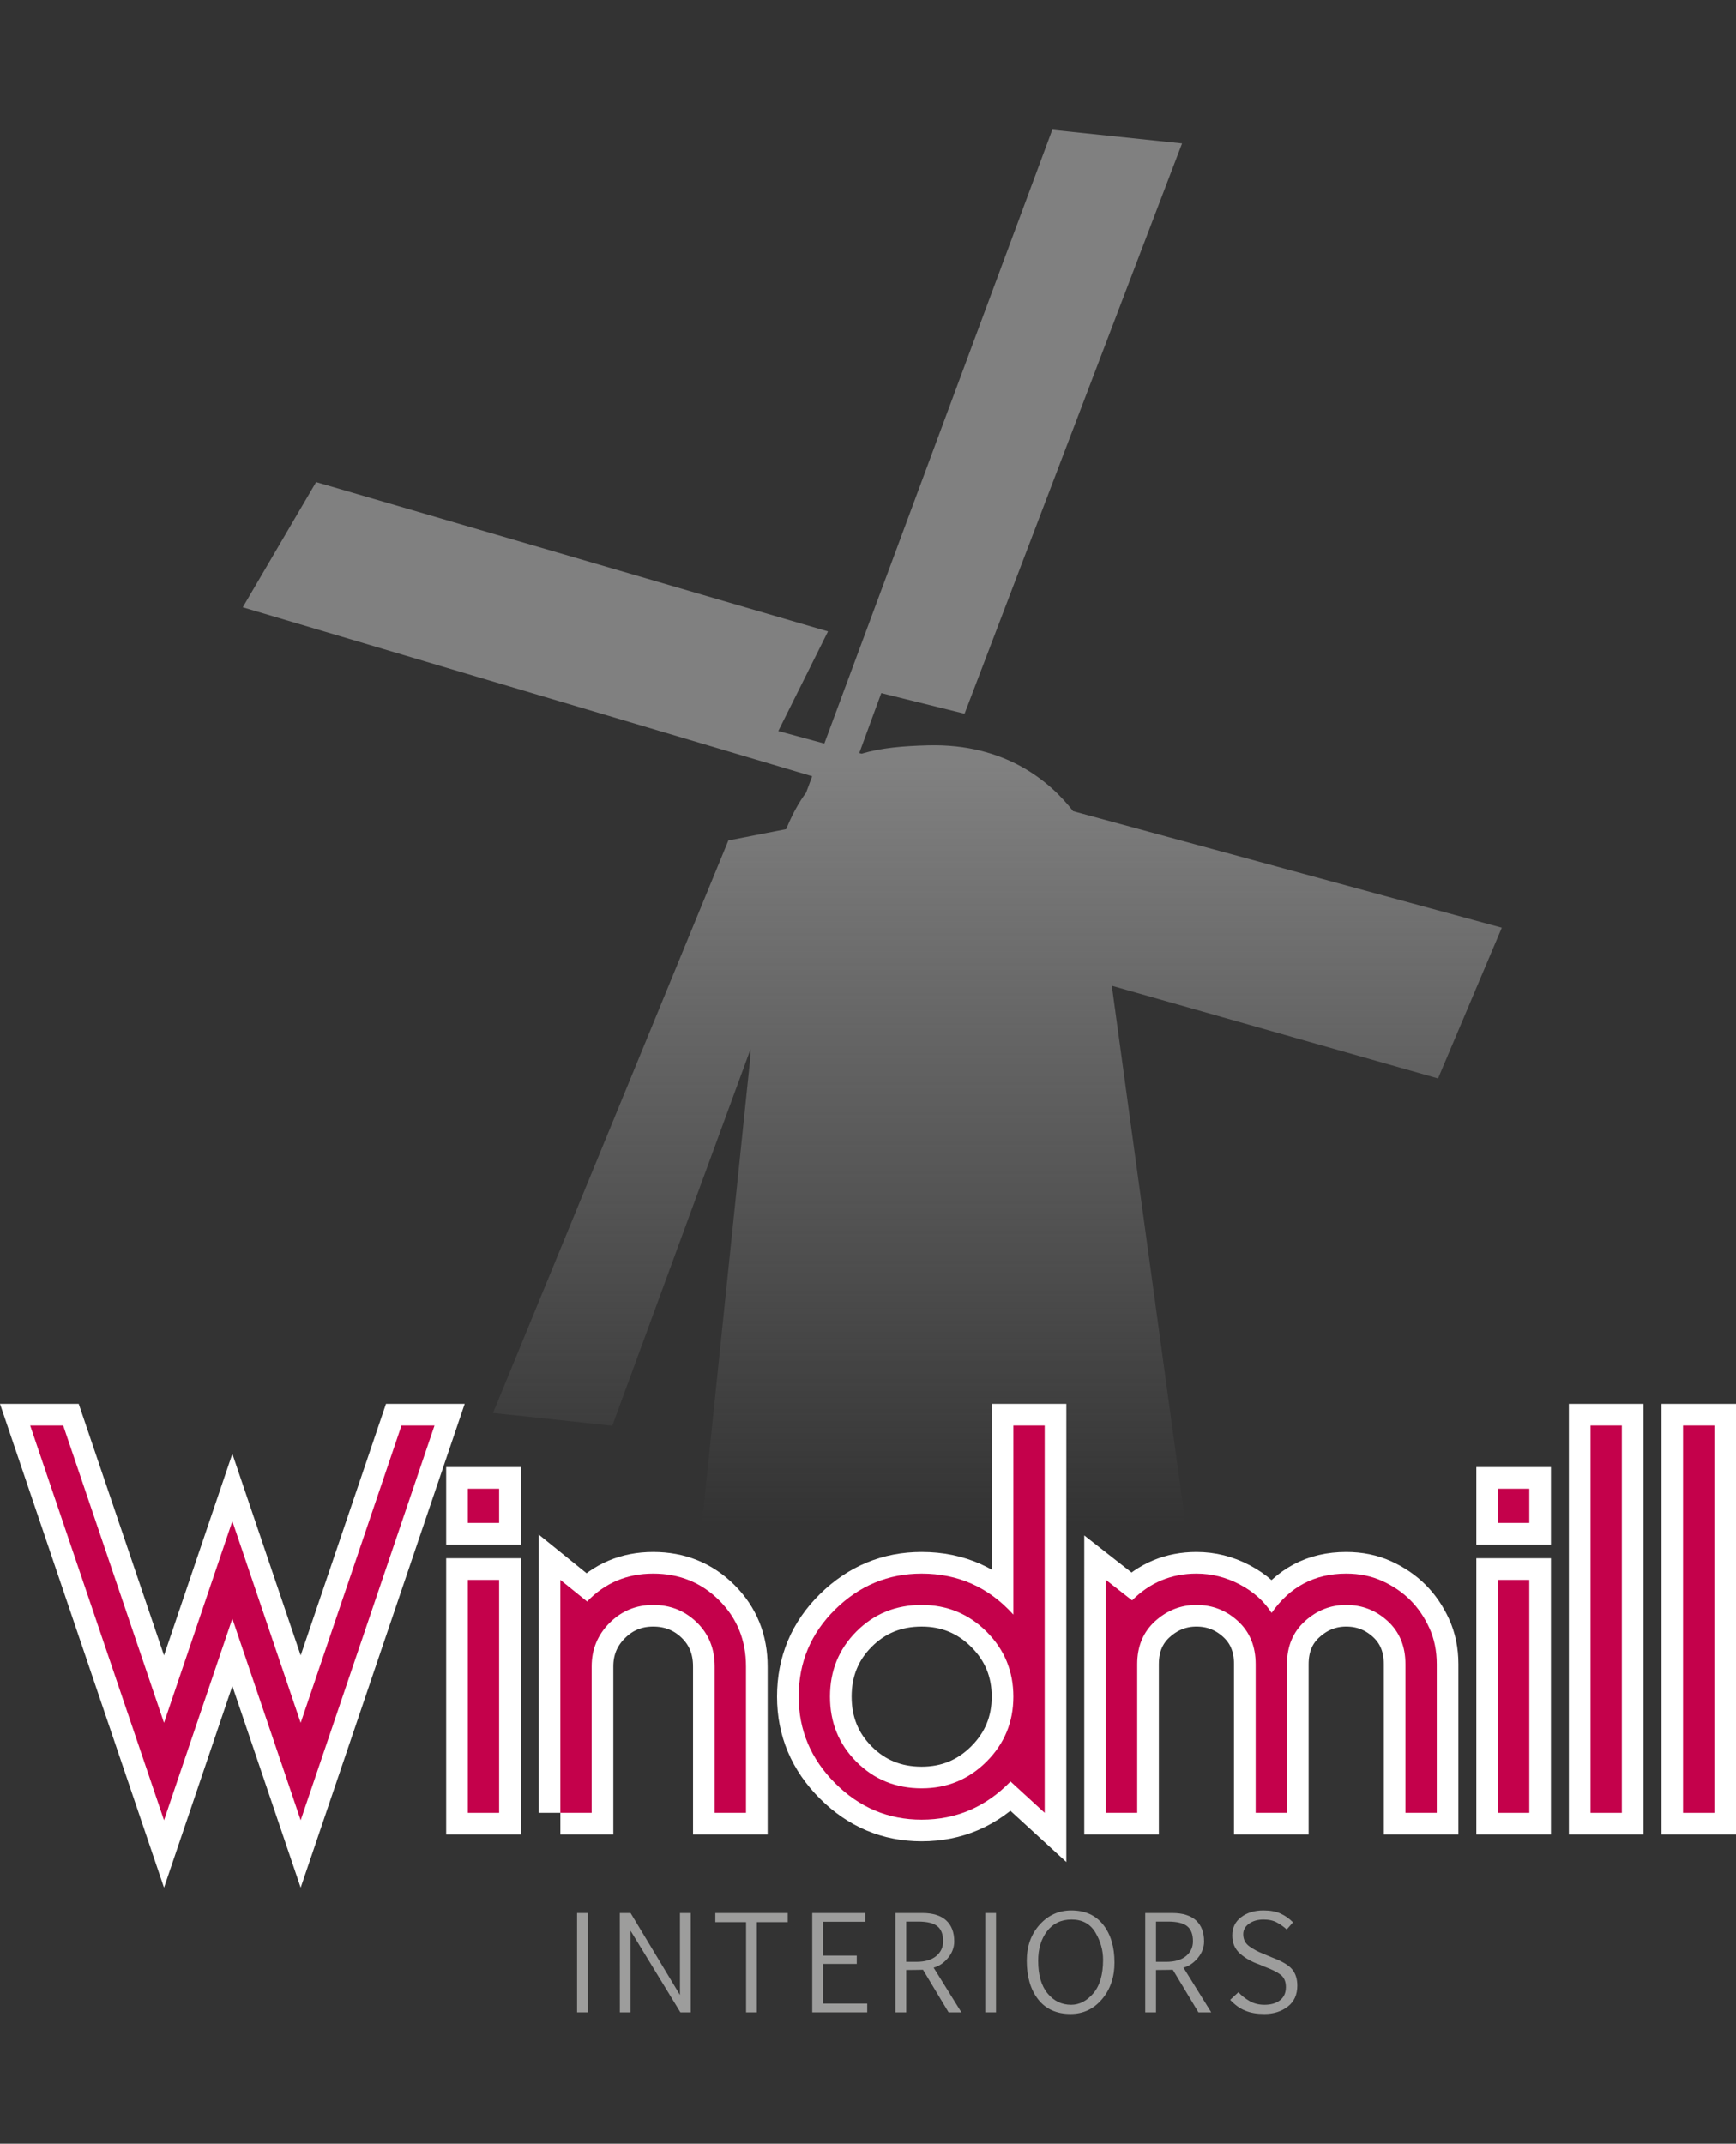 <?xml version="1.0" encoding="utf-8"?>
<!-- Generator: Adobe Illustrator 16.0.4, SVG Export Plug-In . SVG Version: 6.00 Build 0)  -->
<svg version="1.2" baseProfile="tiny" id="Layer_1" xmlns="http://www.w3.org/2000/svg" xmlns:xlink="http://www.w3.org/1999/xlink"
	 x="0px" y="0px" width="474.15px" height="585.411px" viewBox="0 0 474.15 585.411" xml:space="preserve">
<rect x="0" y="0" width="474.15" height="585.411" fill="#333333" stroke="none"/>
<linearGradient id="SVGID_1_" gradientUnits="userSpaceOnUse" x1="238.243" y1="416.439" x2="238.243" y2="208.754">
	<stop  offset="0" style="stop-color:#808080;stop-opacity:0"/>
	<stop  offset="1" style="stop-color:#808080"/>
</linearGradient>
<path fill="url(#SVGID_1_)" d="M410.182,253.338l-117.088-31.826c-6.19-7.98-18.438-18.551-39.679-17.977
	c-6.753,0.182-12.764,0.681-18.077,2.28l-0.647-0.176l6.008-16.363l22.745,5.628l59.41-155.756l-35.456-3.713l-62.255,167.61
	l-12.569-3.414l13.571-27.206L86.338,131.649l-20.036,34.187l155.523,46.144l-1.66,4.468c-2.006,2.709-3.819,5.997-5.442,9.971
	l-15.781,3.09l-64.28,156.34l32.573,3.494l37.779-102.886c-0.057,1.08-0.117,2.119-0.17,3.224l-13.589,130.946h133.141
	l-20.728-151.434l89.102,25.304L410.182,253.338z"/>
<g>
	<path fill="#9D9D9C" d="M157.617,549.542v-27.134h2.944v27.134H157.617z"/>
	<path fill="#9D9D9C" d="M172.228,527.258v22.284h-2.926l-0.016-27.134h2.942l13.489,22.389v-22.389h2.944v27.134h-2.822
		L172.228,527.258z"/>
	<path fill="#9D9D9C" d="M215.15,524.903h-8.433v24.64h-2.943v-24.64h-8.398v-2.494h19.774V524.903z"/>
	<path fill="#9D9D9C" d="M236.341,524.798h-11.55v9.246h9.213v2.269h-9.213v10.84h12.069v2.39h-15.014v-27.134h14.494V524.798z"/>
	<path fill="#9D9D9C" d="M247.505,549.542h-2.943v-27.134h7.359c2.874,0,5.044,0.676,6.51,2.02c1.467,1.346,2.2,3.256,2.2,5.739
		c0,1.638-0.566,3.145-1.697,4.512c-1.131,1.369-2.441,2.252-3.931,2.656l7.584,12.207h-3.498l-6.995-11.636
		c-0.15,0.023-1.68,0.046-4.589,0.069V549.542z M247.505,535.742h2.822c2.32,0,4.112-0.524,5.377-1.575
		c1.264-1.051,1.896-2.401,1.896-4.052c0-1.893-0.527-3.262-1.584-4.104c-1.057-0.844-2.797-1.265-5.22-1.265h-3.291V535.742z"/>
	<path fill="#9D9D9C" d="M269.094,549.542v-27.134h2.944v27.134H269.094z"/>
	<path fill="#9D9D9C" d="M292.399,549.976c-3.832,0-6.784-1.328-8.856-3.983c-2.073-2.654-3.108-6.17-3.108-10.546
		c0-3.947,1.169-7.225,3.506-9.835c2.338-2.608,5.228-3.913,8.668-3.913c3.751,0,6.653,1.305,8.709,3.913
		c2.055,2.61,3.082,6.056,3.082,10.339c0,3.981-1.137,7.318-3.411,10.002C298.713,548.637,295.851,549.976,292.399,549.976z
		 M292.555,547.482c2.251,0,4.269-1.038,6.052-3.116c1.784-2.078,2.676-5.144,2.676-9.195c0-2.586-0.699-5.062-2.096-7.428
		c-1.397-2.366-3.567-3.55-6.511-3.55c-2.84,0-5.07,1.062-6.692,3.18c-1.622,2.119-2.433,4.814-2.433,8.092
		c0,3.855,0.854,6.823,2.562,8.901C287.822,546.444,289.969,547.482,292.555,547.482z"/>
	<path fill="#9D9D9C" d="M315.738,549.542h-2.943v-27.134h7.359c2.874,0,5.044,0.676,6.51,2.02c1.467,1.346,2.2,3.256,2.2,5.739
		c0,1.638-0.566,3.145-1.697,4.512c-1.131,1.369-2.441,2.252-3.931,2.656l7.584,12.207h-3.498l-6.995-11.636
		c-0.15,0.023-1.68,0.046-4.589,0.069V549.542z M315.738,535.742h2.822c2.32,0,4.11-0.524,5.373-1.575
		c1.265-1.051,1.899-2.401,1.899-4.052c0-1.893-0.53-3.262-1.587-4.104c-1.056-0.844-2.794-1.265-5.219-1.265h-3.289V535.742z"/>
	<path fill="#9D9D9C" d="M338.243,544.037c0.819,0.911,1.823,1.714,3.014,2.407c1.188,0.691,2.556,1.038,4.104,1.038
		c1.777,0,3.197-0.415,4.259-1.247c1.062-0.831,1.593-2.026,1.593-3.583c0-1.524-0.484-2.656-1.46-3.396
		c-0.976-0.737-2.436-1.465-4.374-2.181l-1.489-0.624c-2.091-0.738-3.833-1.731-5.23-2.979c-1.396-1.247-2.095-2.897-2.095-4.952
		c0-2.089,0.808-3.746,2.419-4.975c1.609-1.229,3.63-1.848,6.066-1.848c1.869,0,3.428,0.283,4.675,0.843
		c1.246,0.561,2.389,1.363,3.429,2.412l-1.715,1.958c-0.75-0.693-1.622-1.316-2.62-1.877c-0.999-0.559-2.24-0.842-3.718-0.842
		c-1.581,0-2.896,0.375-3.954,1.125c-1.056,0.75-1.587,1.714-1.587,2.892c0,1.443,0.595,2.575,1.778,3.389
		c1.183,0.813,2.395,1.454,3.642,1.928l2.562,1.073c2.644,0.993,4.439,2.061,5.38,3.198c0.94,1.137,1.408,2.626,1.408,4.473
		c0,2.459-0.865,4.357-2.597,5.696s-3.862,2.01-6.39,2.01c-1.028,0-1.969-0.069-2.828-0.214c-0.861-0.146-1.668-0.375-2.425-0.687
		c-0.756-0.312-1.472-0.711-2.142-1.195c-0.669-0.485-1.321-1.068-1.956-1.749L338.243,544.037z"/>
</g>
<g>
	<path fill="#FFFFFF" stroke="#FFFFFF" stroke-width="11.821" d="M63.46,415.41l18.665,55.059l27.53-81.188h9.021L82.125,497.065
		L63.46,442.006l-18.664,55.059L8.245,389.281h9.021l27.53,81.188L63.46,415.41z"/>
	<path fill="#FFFFFF" stroke="#FFFFFF" stroke-width="11.821" d="M127.774,406.544h8.554v9.333h-8.554V406.544z M127.774,431.43
		h8.554v63.614h-8.554V431.43z"/>
	<path fill="#FFFFFF" stroke="#FFFFFF" stroke-width="11.821" d="M153.049,495.044V431.43l7.31,5.909
		c4.873-5.082,10.887-7.621,18.042-7.621c7.155,0,13.169,2.436,18.043,7.312c4.873,4.872,7.31,10.887,7.31,18.04v39.974H195.2
		v-39.974c0-4.874-1.634-8.891-4.9-12.055c-3.268-3.162-7.232-4.743-11.899-4.743c-4.667,0-8.631,1.633-11.898,4.899
		s-4.899,7.231-4.899,11.898v39.974H153.049z"/>
	<path fill="#FFFFFF" stroke="#FFFFFF" stroke-width="11.821" d="M251.734,429.718c9.957,0,18.303,3.734,25.043,11.197v-51.635
		h8.555v105.764l-9.333-8.554c-6.741,6.946-14.828,10.418-24.265,10.418c-9.125,0-17.005-3.315-23.641-9.951
		c-6.636-6.638-9.953-14.516-9.953-23.641c0-9.333,3.317-17.264,9.953-23.798S242.609,429.718,251.734,429.718z M251.734,438.273
		c-7.049,0-12.986,2.412-17.808,7.231c-4.822,4.825-7.233,10.759-7.233,17.812c0,7.051,2.411,12.986,7.233,17.806
		c4.821,4.825,10.759,7.232,17.808,7.232c6.949,0,12.859-2.436,17.731-7.307c4.873-4.876,7.312-10.785,7.312-17.731
		c0-6.949-2.438-12.86-7.312-17.732C264.593,440.71,258.683,438.273,251.734,438.273z"/>
	<path fill="#FFFFFF" stroke="#FFFFFF" stroke-width="11.821" d="M392.417,495.044h-8.553v-40.594c0-4.874-1.611-8.79-4.825-11.745
		c-3.215-2.956-6.996-4.433-11.354-4.433c-4.251,0-8.012,1.477-11.275,4.433c-3.267,2.955-4.897,6.871-4.897,11.745v40.594h-8.557
		v-40.594c0-4.874-1.607-8.79-4.822-11.745c-3.216-2.956-6.999-4.433-11.354-4.433c-4.25,0-8.011,1.477-11.278,4.433
		c-3.267,2.955-4.897,6.871-4.897,11.745v40.594h-8.553V431.43l7.154,5.601c4.872-4.877,10.729-7.312,17.574-7.312
		c4.147,0,8.088,0.986,11.821,2.955c3.735,1.971,6.638,4.562,8.71,7.777c4.976-7.154,11.769-10.732,20.375-10.732
		c3.63,0,6.92,0.676,9.875,2.023c2.956,1.348,5.495,3.085,7.625,5.209c2.124,2.127,3.862,4.666,5.21,7.622
		c1.348,2.955,2.021,6.247,2.021,9.878V495.044z"/>
	<path fill="#FFFFFF" stroke="#FFFFFF" stroke-width="11.821" d="M409.138,406.544h8.554v9.333h-8.554V406.544z M409.138,431.43
		h8.554v63.614h-8.554V431.43z"/>
	<path fill="#FFFFFF" stroke="#FFFFFF" stroke-width="11.821" d="M434.411,495.044V389.281h8.554v105.764H434.411z"/>
	<path fill="#FFFFFF" stroke="#FFFFFF" stroke-width="11.821" d="M459.685,495.044V389.281h8.555v105.764H459.685z"/>
</g>
<g>
	<path fill="#C4014B" d="M63.46,415.41l18.665,55.059l27.53-81.188h9.021L82.125,497.065L63.46,442.006l-18.664,55.059
		L8.245,389.281h9.021l27.53,81.188L63.46,415.41z"/>
	<path fill="#C4014B" d="M127.774,406.544h8.554v9.333h-8.554V406.544z M127.774,431.43h8.554v63.614h-8.554V431.43z"/>
	<path fill="#C4014B" d="M153.049,495.044V431.43l7.31,5.909c4.873-5.082,10.887-7.621,18.042-7.621
		c7.155,0,13.169,2.436,18.043,7.312c4.873,4.872,7.31,10.887,7.31,18.04v39.974H195.2v-39.974c0-4.874-1.634-8.891-4.9-12.055
		c-3.268-3.162-7.232-4.743-11.899-4.743c-4.667,0-8.631,1.633-11.898,4.899s-4.899,7.231-4.899,11.898v39.974H153.049z"/>
	<path fill="#C4014B" d="M251.734,429.718c9.957,0,18.303,3.734,25.043,11.197v-51.635h8.555v105.764l-9.333-8.554
		c-6.741,6.946-14.828,10.418-24.265,10.418c-9.125,0-17.005-3.315-23.641-9.951c-6.636-6.638-9.953-14.516-9.953-23.641
		c0-9.333,3.317-17.264,9.953-23.798S242.609,429.718,251.734,429.718z M251.734,438.273c-7.049,0-12.986,2.412-17.808,7.231
		c-4.822,4.825-7.233,10.759-7.233,17.812c0,7.051,2.411,12.986,7.233,17.806c4.821,4.825,10.759,7.232,17.808,7.232
		c6.949,0,12.859-2.436,17.731-7.307c4.873-4.876,7.312-10.785,7.312-17.731c0-6.949-2.438-12.86-7.312-17.732
		C264.593,440.71,258.683,438.273,251.734,438.273z"/>
	<path fill="#C4014B" d="M392.417,495.044h-8.553v-40.594c0-4.874-1.611-8.79-4.825-11.745c-3.215-2.956-6.996-4.433-11.354-4.433
		c-4.251,0-8.012,1.477-11.275,4.433c-3.267,2.955-4.897,6.871-4.897,11.745v40.594h-8.557v-40.594c0-4.874-1.607-8.79-4.822-11.745
		c-3.216-2.956-6.999-4.433-11.354-4.433c-4.25,0-8.011,1.477-11.278,4.433c-3.267,2.955-4.897,6.871-4.897,11.745v40.594h-8.553
		V431.43l7.154,5.601c4.872-4.877,10.729-7.312,17.574-7.312c4.147,0,8.088,0.986,11.821,2.955c3.735,1.971,6.638,4.562,8.71,7.777
		c4.976-7.154,11.769-10.732,20.375-10.732c3.63,0,6.92,0.676,9.875,2.023c2.956,1.348,5.495,3.085,7.625,5.209
		c2.124,2.127,3.862,4.666,5.21,7.622c1.348,2.955,2.021,6.247,2.021,9.878V495.044z"/>
	<path fill="#C4014B" d="M409.138,406.544h8.554v9.333h-8.554V406.544z M409.138,431.43h8.554v63.614h-8.554V431.43z"/>
	<path fill="#C4014B" d="M434.411,495.044V389.281h8.554v105.764H434.411z"/>
	<path fill="#C4014B" d="M459.685,495.044V389.281h8.555v105.764H459.685z"/>
</g>
</svg>
